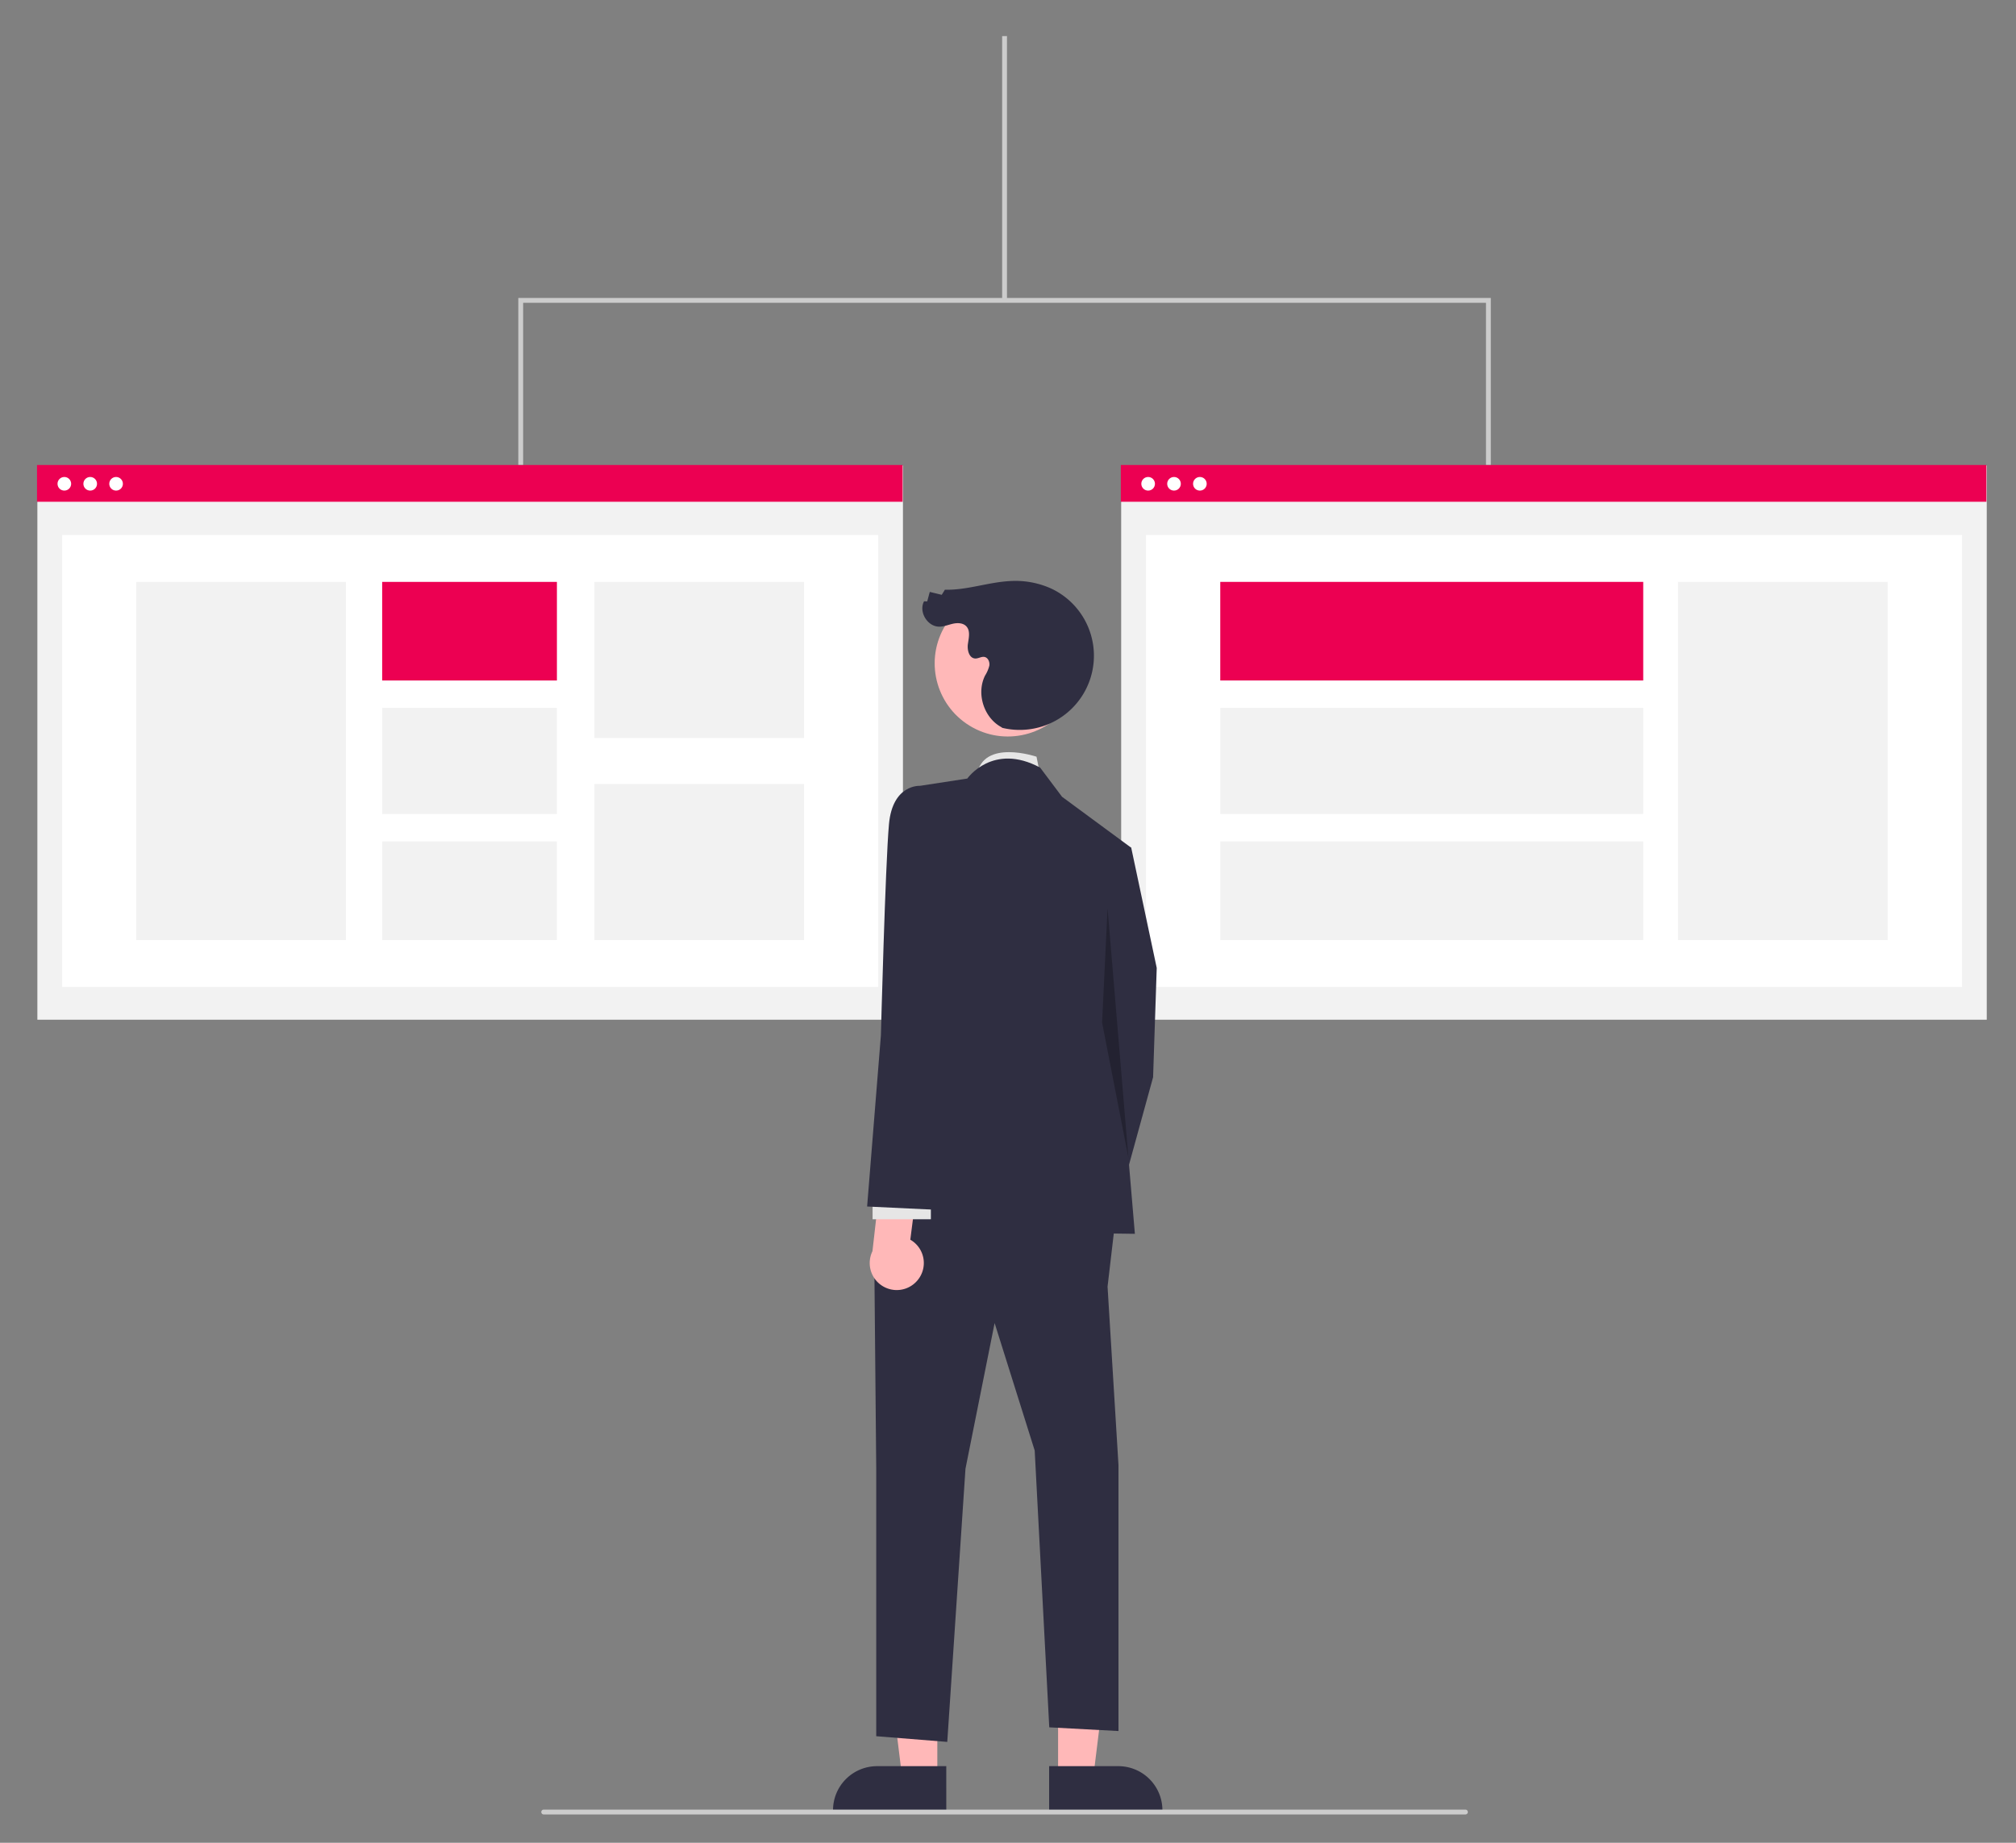 <?xml version="1.0" encoding="UTF-8" standalone="no"?>
<!-- Created with Inkscape (http://www.inkscape.org/) -->

<svg
   xmlns:dc="http://purl.org/dc/elements/1.1/"
   xmlns:cc="http://creativecommons.org/ns#"
   xmlns:rdf="http://www.w3.org/1999/02/22-rdf-syntax-ns#"
   xmlns:svg="http://www.w3.org/2000/svg"
   xmlns="http://www.w3.org/2000/svg"
   xmlns:xlink="http://www.w3.org/1999/xlink"
   xmlns:sodipodi="http://sodipodi.sourceforge.net/DTD/sodipodi-0.dtd"
   xmlns:inkscape="http://www.inkscape.org/namespaces/inkscape"
   width="210mm"
   height="192mm"
   viewBox="0 0 210 192"
   version="1.1"
   id="svg8"
   inkscape:version="0.92.2 (5c3e80d, 2017-08-06)"
   sodipodi:docname="tests.svg">
  <rect x="0" y="0" width="210" height="192" fill="#808080" stroke="none"/>
  <defs
     id="defs2">
    <linearGradient
       gradientUnits="userSpaceOnUse"
       gradientTransform="rotate(-10.7,914.538,294.513)"
       y2="291.37"
       x2="911.4"
       y1="405.29"
       x1="911.4"
       id="4fdf35d1-beb9-483e-9710-c88615fbfe49">
      <stop
         id="stop579"
         stop-opacity="0.25"
         stop-color="gray"
         offset="0" />
      <stop
         id="stop581"
         stop-opacity="0.12"
         stop-color="gray"
         offset="0.54" />
      <stop
         id="stop583"
         stop-opacity="0.1"
         stop-color="gray"
         offset="1" />
    </linearGradient>
    <linearGradient
       xlink:href="#4fdf35d1-beb9-483e-9710-c88615fbfe49"
       y2="259.01"
       x2="900.3"
       y1="350.41"
       x1="900.3"
       id="b418394e-431c-4cac-b4f6-a12c6fda49a2" />
  </defs>
  <sodipodi:namedview
     id="base"
     pagecolor="#ffffff"
     bordercolor="#666666"
     borderopacity="1.0"
     inkscape:pageopacity="0.0"
     inkscape:pageshadow="2"
     inkscape:zoom="0.31710931"
     inkscape:cx="-88.100247"
     inkscape:cy="614.57858"
     inkscape:document-units="mm"
     inkscape:current-layer="layer1"
     showgrid="false"
     inkscape:window-width="1366"
     inkscape:window-height="745"
     inkscape:window-x="-8"
     inkscape:window-y="-8"
     inkscape:window-maximized="1"
     showguides="false" />
  <g
     inkscape:label="Camada 1"
     inkscape:groupmode="layer"
     id="layer1"
     transform="translate(0,-105)">
    <g
       id="g1902"
       transform="matrix(0.265,0,0,0.265,52.195,1207.386)"
       inkscape:export-xdpi="65.139999"
       inkscape:export-ydpi="65.139999">
      <path
         id="path1841"
         transform="translate(-231.587,-133.061)"
         d="m 325.923,211.155 c 0,0 9.671,22.968 -12.088,33.848 -21.759,10.88 58.025,31.43 66.487,4.835 0,0 -21.759,-8.462 -12.089,-33.848 z"
         inkscape:connector-curvature="0"
         style="fill:#ffb9b9" />
      <polygon
         id="polygon1843"
         points="120.327,552.567 119.118,577.953 139.668,581.58 139.668,556.194 "
         style="fill:#ffb9b9" />
      <polygon
         id="polygon1845"
         points="42.96,552.567 44.169,577.953 23.619,581.58 23.619,556.194 "
         style="fill:#ffb9b9" />
      <circle
         id="circle1847"
         r="33.848"
         cy="58.147"
         cx="117.909"
         style="fill:#ffb9b9" />
      <polygon
         id="polygon1849"
         points="165.055,303.544 163.845,313.214 169.89,336.183 178.351,315.633 "
         style="fill:#ffb9b9" />
      <path
         id="path1851"
         transform="translate(-231.587,-133.061)"
         d="m 262.458,440.232 -7.253,85.828 c 0,0 -8.462,15.715 -3.627,29.012 0,0 -7.253,18.133 -4.835,24.177 2.418,6.044 3.627,12.088 1.209,14.506 -2.418,2.418 -3.627,70.113 0,76.158 3.627,6.044 6.044,20.55 6.044,20.55 0,0 20.55,4.835 25.386,-8.462 4.835,-13.297 2.418,-14.506 7.253,-18.133 4.835,-3.627 4.835,-54.398 4.835,-54.398 0,0 -6.044,-6.044 -2.418,-8.462 3.627,-2.418 6.044,0 2.418,-6.044 -3.627,-6.044 -9.671,-6.044 -3.627,-8.462 a 57.64,57.64 0 0 0 9.671,-4.835 l 35.057,-91.873 c 0,0 13.297,102.752 15.715,107.588 2.418,4.835 6.044,-1.209 2.418,4.835 -3.627,6.044 -4.835,2.418 -3.627,6.044 1.209,3.627 -7.253,55.607 -2.418,66.487 a 163.823,163.823 0 0 1 7.253,19.342 c 0,0 19.342,8.462 21.759,2.418 2.418,-6.044 1.209,-16.924 4.835,-18.133 3.627,-1.209 7.253,-3.627 7.253,-13.297 0,-9.671 7.253,-56.816 7.253,-56.816 0,0 -8.462,-3.627 -6.044,-9.671 2.418,-6.044 2.418,-4.835 1.209,-9.671 -1.209,-4.835 -3.627,-6.044 -1.209,-9.671 2.418,-3.627 2.418,-14.506 2.418,-14.506 l 14.506,-95.499 -11.202,-32.639 z"
         inkscape:connector-curvature="0"
         style="fill:#2f2e41" />
      <path
         id="path1853"
         transform="translate(-231.587,-133.061)"
         d="m 353.122,704.97 c 0,0 -3.627,-3.627 -4.835,0 -1.209,3.627 -1.209,37.474 -1.209,37.474 0,0 9.671,7.253 9.671,10.88 0,3.627 7.253,15.715 24.177,13.297 q 0.254,-0.036 0.502,-0.076 a 16.005,16.005 0 0 0 11.9,-22.654 l -17.238,-36.504 c 0,0 -12.089,-12.088 -22.968,-2.418 z"
         inkscape:connector-curvature="0"
         style="fill:#2f2e41" />
      <path
         id="path1855"
         transform="translate(-231.587,-133.061)"
         d="m 273.338,704.97 c 0,0 3.627,-3.627 4.835,0 1.209,3.627 1.209,37.474 1.209,37.474 0,0 -9.671,7.253 -9.671,10.88 0,3.627 -7.253,15.715 -24.177,13.297 q -0.254,-0.036 -0.502,-0.076 a 16.005,16.005 0 0 1 -11.9,-22.654 l 17.238,-36.504 c 0,0 12.089,-12.088 22.968,-2.418 z"
         inkscape:connector-curvature="0"
         style="fill:#2f2e41" />
      <path
         id="path1857"
         transform="translate(-231.587,-133.061)"
         d="m 323.698,154.546 -6.048,-2.421 c 0,0 12.645,-13.921 30.238,-12.711 L 342.94,133.967 c 0,0 12.095,-4.842 23.09,7.868 5.78,6.682 12.468,14.536 16.637,23.383 h 6.476 l -2.703,5.952 9.461,5.952 -9.71,-1.069 a 32.934,32.934 0 0 1 -0.918,15.414 l 0.26,4.704 c 0,0 -11.256,-17.415 -11.256,-19.836 v 6.053 c 0,0 -6.047,-5.447 -6.047,-9.079 l -3.299,4.237 -1.649,-6.658 -20.342,6.658 3.299,-5.447 -12.645,1.816 4.948,-6.658 c 0,0 -14.294,7.868 -14.844,14.526 -0.55,6.658 -7.697,15.132 -7.697,15.132 l -3.299,-6.053 c 0,0 -4.948,-27.237 10.995,-36.316 z"
         inkscape:connector-curvature="0"
         style="fill:#2f2e41" />
      <path
         id="path1859"
         transform="translate(-231.587,-133.061)"
         d="m 401.476,266.157 h 13.468 a 4.358,4.358 0 0 1 4.253,3.4 c 2.078,9.203 7.434,35.289 6.456,55.834 -1.209,25.386 1.209,43.519 0,47.145 -1.209,3.627 0,4.835 0,8.462 0,3.627 3.627,1.209 0,6.044 -3.627,4.835 -3.627,3.627 -3.627,7.253 0,3.627 -12.088,59.234 -12.088,59.234 0,0 -8.311,-13.659 -17.453,-11.061 l 1.738,-49.382 2.418,-20.55 -3.627,-36.266 z"
         inkscape:connector-curvature="0"
         style="fill:#3f3d56" />
      <path
         id="path1861"
         transform="translate(-231.587,-133.061)"
         d="m 342.847,253.464 c 0,0 -20.55,-0.747 -27.199,-9.44 0,0 -42.914,14.275 -47.75,26.364 -4.835,12.089 16.924,66.487 16.924,66.487 0,0 -37.474,111.214 -19.342,111.214 18.133,0 59.234,14.506 83.411,6.044 a 310.721,310.721 0 0 1 45.936,-12.088 c 0,0 2.418,-32.639 0,-38.683 -2.418,-6.044 -8.462,-2.418 -4.835,-10.88 3.627,-8.462 2.418,-9.671 1.209,-13.297 -1.209,-3.627 2.418,-8.462 2.418,-13.297 0,-4.835 -1.209,-15.715 -1.209,-15.715 0,0 32.639,-76.158 25.386,-83.411 -7.253,-7.253 -44.173,-21.229 -44.173,-21.229 0,0 -10.225,12.767 -30.776,7.931 z"
         inkscape:connector-curvature="0"
         style="fill:#3f3d56" />
      <path
         id="path1863"
         transform="translate(-231.587,-133.061)"
         d="m 247.952,448.694 c 0,0 -10.88,56.816 7.253,51.981 18.133,-4.835 9.671,-51.981 9.671,-51.981 z"
         inkscape:connector-curvature="0"
         style="fill:#ffb9b9" />
      <path
         id="path1865"
         transform="translate(-231.587,-133.061)"
         d="m 275.756,266.157 -4.293,2.147 a 12.108,12.108 0 0 0 -6.486,8.598 l -17.025,90.799 c 0,0 -4.835,10.88 -4.835,12.089 0,1.209 2.418,1.209 0,4.835 -2.418,3.627 -6.044,2.418 -3.627,4.835 a 7.488,7.488 0 0 1 2.418,4.835 l 2.418,59.234 c 0,0 20.55,-6.044 26.595,0 0,0 -6.044,-18.133 -2.418,-24.177 3.627,-6.044 3.627,-14.506 3.627,-14.506 0,0 -2.418,0 3.627,-6.044 6.044,-6.044 7.253,-8.462 6.044,-9.671 -1.209,-1.209 -2.418,-12.088 -2.418,-13.297 0,-1.209 12.088,-82.202 12.088,-82.202 z"
         inkscape:connector-curvature="0"
         style="fill:#3f3d56" />
      <path
         id="path1867"
         transform="translate(-231.587,-133.061)"
         d="m 527.413,148.102 a 7.008,7.008 0 0 0 -7,7 v 296 a 7.008,7.008 0 0 0 7,7 h 434 a 7.008,7.008 0 0 0 7,-7 v -296 a 7.008,7.008 0 0 0 -7,-7 z"
         inkscape:connector-curvature="0"
         style="fill:#e6e6e6" />
      <path
         id="path1869"
         transform="translate(-231.587,-133.061)"
         d="m 537.413,158.102 a 7.008,7.008 0 0 0 -7,7 v 276 a 7.008,7.008 0 0 0 7,7 h 414 a 7.008,7.008 0 0 0 7,-7 V 165.102 a 7.008,7.008 0 0 0 -7,-7 z"
         inkscape:connector-curvature="0"
         style="fill:#ffffff" />
      <polygon
         id="polygon1871"
         points="560.131,166.937 587.239,172.655 627.901,128.052 648.753,134.914 696.713,56 696.713,254.89 329.713,255 351.608,238.989 438.145,225.264 491.319,211.54 520.512,223.089 "
         style="opacity:0.2;fill:#ec0052" />
      <path
         id="path1873"
         transform="translate(-231.587,-133.061)"
         d="m 563.8,387.561 a 2,2 0 0 1 0,-4 c 92.415,0 180.55,-18.504 248.17,-52.104 63.407,-31.507 103.813,-74.231 110.856,-117.22 a 2,2 0 1 1 3.947,0.646 c -3.658,22.331 -15.534,44.235 -35.296,65.106 -19.49,20.584 -45.642,39.106 -77.728,55.049 -68.162,33.869 -156.93,52.521 -249.95,52.521 z"
         inkscape:connector-curvature="0"
         style="fill:#ec0052" />
      <polygon
         id="polygon1875"
         points="711.827,254.904 329.827,254.904 329.827,66.176 331.827,66.176 331.827,252.904 711.827,252.904 "
         style="fill:#e6e6e6" />
    </g>
    <g
       inkscape:export-ydpi="59.560001"
       inkscape:export-xdpi="59.560001"
       transform="matrix(0.252,0,0,0.252,3.855,108.761)"
       id="g1082">
      <rect
         style="fill:#f2f2f2"
         x="0.153"
         y="177.534"
         width="357.795"
         height="229.148"
         id="rect1004" />
      <rect
         style="fill:#ffffff"
         x="10.384"
         y="206.275"
         width="337.333"
         height="186.85"
         id="rect1006" />
      <rect
         style="fill:#ec0052"
         x="0"
         y="177.331"
         width="357.795"
         height="15.2"
         id="rect1008" />
      <circle
         style="fill:#ffffff"
         cx="11.296"
         cy="185.102"
         r="2.817"
         id="circle1010" />
      <circle
         style="fill:#ffffff"
         cx="21.989"
         cy="185.102"
         r="2.817"
         id="circle1012" />
      <circle
         style="fill:#ffffff"
         cx="32.683"
         cy="185.102"
         r="2.817"
         id="circle1014" />
      <rect
         style="fill:#f2f2f2"
         x="41.035"
         y="225.662"
         width="86.679"
         height="148.076"
         id="rect1016" />
      <rect
         style="fill:#ec0052"
         x="142.676"
         y="225.662"
         width="72.232"
         height="40.76"
         id="rect1018" />
      <rect
         style="fill:#f2f2f2"
         x="142.676"
         y="277.772"
         width="72.232"
         height="43.855"
         id="rect1020" />
      <rect
         style="fill:#f2f2f2"
         x="142.676"
         y="332.978"
         width="72.232"
         height="40.76"
         id="rect1022" />
      <rect
         style="fill:#f2f2f2"
         x="230.387"
         y="225.662"
         width="86.679"
         height="64.531"
         id="rect1024" />
      <rect
         style="fill:#f2f2f2"
         x="230.387"
         y="309.207"
         width="86.679"
         height="64.531"
         id="rect1026" />
      <rect
         style="fill:#f2f2f2"
         x="448.153"
         y="177.534"
         width="357.795"
         height="229.148"
         id="rect1028" />
      <rect
         style="fill:#ffffff"
         x="458.384"
         y="206.275"
         width="337.333"
         height="186.85"
         id="rect1030" />
      <rect
         style="fill:#ec0052"
         x="448"
         y="177.331"
         width="357.795"
         height="15.2"
         id="rect1032" />
      <circle
         style="fill:#ffffff"
         cx="459.296"
         cy="185.102"
         r="2.817"
         id="circle1034" />
      <circle
         style="fill:#ffffff"
         cx="469.989"
         cy="185.102"
         r="2.817"
         id="circle1036" />
      <circle
         style="fill:#ffffff"
         cx="480.683"
         cy="185.102"
         r="2.817"
         id="circle1038" />
      <rect
         style="fill:#f2f2f2"
         x="678.308"
         y="225.662"
         width="86.679"
         height="148.076"
         id="rect1040" />
      <rect
         style="fill:#ec0052"
         x="489.113"
         y="225.659"
         width="174.834"
         height="40.76"
         id="rect1042" />
      <rect
         style="fill:#f2f2f2"
         x="489.113"
         y="277.77"
         width="174.834"
         height="43.855"
         id="rect1044" />
      <rect
         style="fill:#f2f2f2"
         x="489.113"
         y="332.976"
         width="174.834"
         height="40.76"
         id="rect1046" />
      <rect
         style="fill:#cccccc"
         y="0"
         x="398.947"
         width="2"
         height="109.268"
         id="rect1048" />
      <polygon
         style="fill:#cccccc"
         points="600.947,108.268 600.947,177.268 598.947,177.268 598.947,110.268 200.947,110.268 200.947,177.268 198.947,177.268 198.947,108.268 "
         id="polygon1050" />
      <path
         style="fill:#e6e6e6"
         inkscape:connector-curvature="0"
         d="m 611.689,387.834 -1.506,-7.529 c 0,0 -22.149,-7.529 -24.627,7.529 z"
         transform="translate(-197.026,-82.366)"
         id="path1052" />
      <polygon
         style="fill:#ffb8b8"
         points="372.156,664.037 372.154,720.046 357.633,720.045 350.725,664.036 "
         id="polygon1054" />
      <path
         style="fill:#2f2e41"
         inkscape:connector-curvature="0"
         d="m 572.883,816.488 -46.821,-0.002 v -0.592 a 18.225,18.225 0 0 1 18.224,-18.224 h 0.001 l 28.597,10e-4 z"
         transform="translate(-197.026,-82.366)"
         id="path1056" />
      <polygon
         style="fill:#ffb8b8"
         points="422.073,664.037 422.075,720.046 436.596,720.045 443.504,664.036 "
         id="polygon1058" />
      <path
         style="fill:#2f2e41"
         inkscape:connector-curvature="0"
         d="m 615.398,797.671 28.597,-10e-4 h 10e-4 a 18.225,18.225 0 0 1 18.224,18.224 v 0.592 l -46.821,0.002 z"
         transform="translate(-197.026,-82.366)"
         id="path1060" />
      <polygon
         style="fill:#2f2e41"
         points="452.309,335.585 462.85,385.279 461.344,430.455 444.78,490.69 422.192,477.137 434.239,415.396 435.745,337.091 "
         id="polygon1062" />
      <polygon
         style="fill:#2f2e41"
         points="395.839,532.101 383.792,592.336 376.263,705.276 346.898,702.922 346.898,591.939 346.145,511.019 356.686,479.396 446.229,485.419 442.521,517.042 447.039,590.83 447.039,700.788 418.427,699.253 412.404,584.806 "
         id="polygon1064" />
      <path
         style="fill:#2f2e41"
         inkscape:connector-curvature="0"
         d="m 581.571,389.34 c 0,0 10.541,-15.059 30.117,-4.518 l 9.035,12.047 28.612,21.082 -6.023,70.776 7.529,88.846 -106.917,-1.506 18.07,-88.846 v -94.87 z"
         transform="translate(-197.026,-82.366)"
         id="path1066" />
      <polygon
         style="opacity:0.25"
         points="440.262,407.867 442.521,360.58 451.155,463.818 "
         id="polygon1068" />
      <path
         style="fill:#ffb8b8"
         inkscape:connector-curvature="0"
         d="m 561.008,596.772 a 11.106,11.106 0 0 0 -2.994,-16.765 l 3.219,-25.175 -14.822,-5.688 -4.047,35.616 a 11.167,11.167 0 0 0 18.643,12.012 z"
         transform="translate(-197.026,-82.366)"
         id="path1070" />
      <rect
         style="fill:#e6e6e6"
         x="542.419"
         y="561.009"
         width="24.094"
         height="10.541"
         transform="rotate(-180,455.953,525.096)"
         id="rect1072" />
      <path
         style="fill:#2f2e41"
         inkscape:connector-curvature="0"
         d="m 577.807,405.151 -15.812,-12.8 c 0,0 -11.294,-0.753 -12.8,15.812 -1.506,16.565 -3.338,87.34 -3.338,87.34 l -5.697,70.776 31.623,1.506 6.023,-76.604 z"
         transform="translate(-197.026,-82.366)"
         id="path1074" />
      <circle
         style="fill:#ffb8b8"
         cx="598.33"
         cy="341.707"
         r="30.239"
         transform="rotate(-61.337,430.369,466.647)"
         id="circle1076" />
      <path
         style="fill:#2f2e41"
         inkscape:connector-curvature="0"
         d="m 596.071,368.381 a 30.673,30.673 0 0 0 20.068,-57.652 35.868,35.868 0 0 0 -16.936,-3.039 c -9.044,0.475 -17.834,3.818 -26.887,3.572 l -1.312,2.109 -4.945,-1.199 -1.06,3.926 -1.303,-0.045 c -2.333,4.336 1.421,10.544 6.345,10.491 1.949,-0.021 3.793,-0.833 5.699,-1.241 1.906,-0.408 4.151,-0.307 5.465,1.133 1.708,1.871 0.965,4.791 0.608,7.299 -0.356,2.508 0.533,5.887 3.066,5.969 1.294,0.042 2.524,-0.886 3.795,-0.642 1.48,0.284 2.229,2.072 2.013,3.564 a 14.18,14.18 0 0 1 -1.771,4.135 c -3.671,7.327 -0.571,17.295 6.607,21.248"
         transform="translate(-197.026,-82.366)"
         id="path1078" />
      <path
         style="fill:#cccccc"
         inkscape:connector-curvature="0"
         d="m 787.474,817.634 h -381 a 1,1 0 0 1 0,-2 h 381 a 1,1 0 0 1 0,2 z"
         transform="translate(-197.026,-82.366)"
         id="path1080" />
    </g>
  </g>
</svg>
